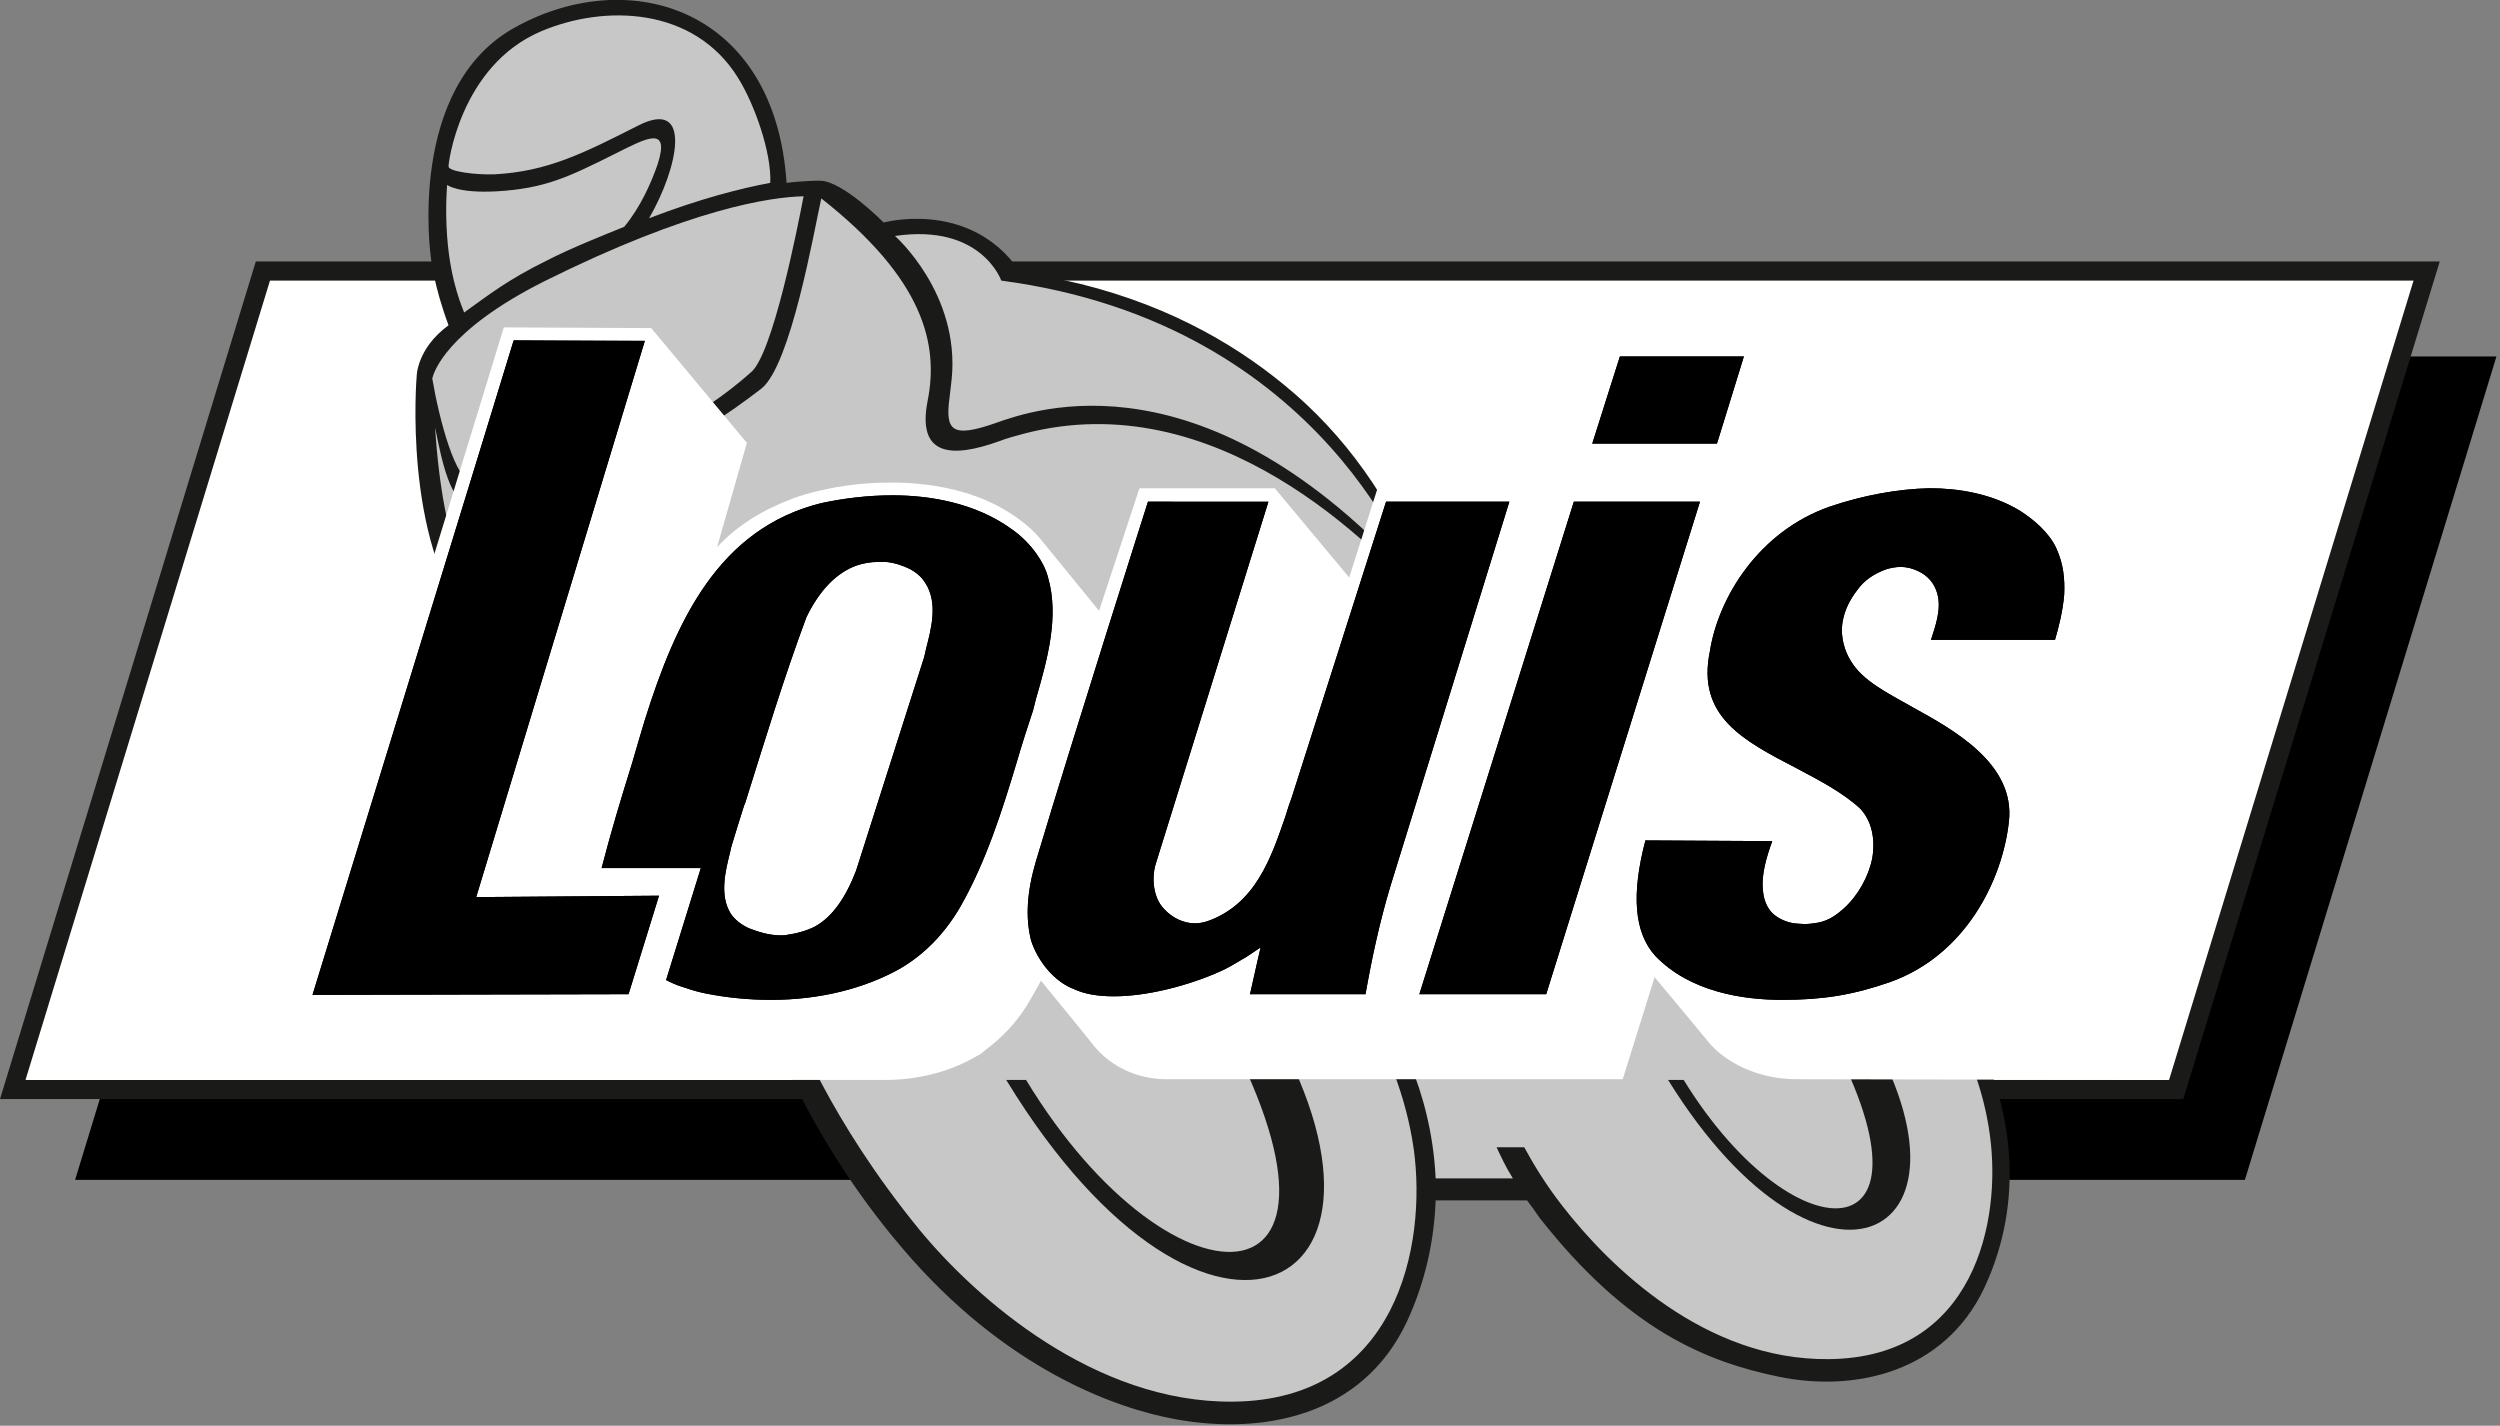 <?xml version="1.0" encoding="utf-8"?>
<!-- Generator: Adobe Illustrator 28.3.0, SVG Export Plug-In . SVG Version: 6.00 Build 0)  -->
<svg version="1.1" id="Livello_1" xmlns="http://www.w3.org/2000/svg" xmlns:xlink="http://www.w3.org/1999/xlink" x="0px" y="0px"
	 viewBox="0 0 352.8 201.2" style="enable-background:new 0 0 352.8 201.2;" xml:space="preserve">
<rect x="0" y="0" width="352.8" height="201.2" fill="#808080" stroke="none"/>
<style type="text/css">
	.st0{clip-path:url(#SVGID_00000144300336371079553420000007200140793632542134_);}
	.st1{fill:#FFFFFF;}
	.st2{fill:#1A1B19;}
	.st3{fill:#C6C7C6;}
	.st4{clip-path:url(#SVGID_00000142880631646166804830000012995395840579501992_);}
</style>
<g>
	<defs>
		<polygon id="SVGID_1_" points="46.1,50.3 10.6,166.5 316.8,166.5 352.3,50.3 		"/>
	</defs>
	<clipPath id="SVGID_00000181072768311642964620000007235169755761268376_">
		<use xlink:href="#SVGID_1_"  style="overflow:visible;"/>
	</clipPath>
	<g style="clip-path:url(#SVGID_00000181072768311642964620000007235169755761268376_);">
		<rect x="10.6" y="50.3" width="341.7" height="116.2"/>
	</g>
</g>
<polygon class="st1" points="307.4,154.2 343,37.8 36.9,37.8 1.3,154.2 "/>
<polygon class="st2" points="36.1,36.9 0,155.1 115,155.1 116.1,152.4 3.6,152.4 38.1,39.6 340.6,39.6 306.1,152.4 279.7,152.4 
	281.4,155.1 308.1,155.1 344.3,36.9 "/>
<path class="st3" d="M276.9,144.9l-47.5-40.8c0,0-26.4-20.7-30.3-25.1c-12.1-26.3-38.7-38.1-56.8-40.6c-2.7-6.2-9.8-7.6-18.7-6.4
	c-6.6-7.3-10.2-5.8-13.7-5.4c0-7.9-5.7-30.4-29-24.9c-24.7,5.8-20.1,34.4-16,44.4c0,0-4.9,2.7-5.1,8.5s0,17.8,4.3,26
	s45.9,64.4,45.9,64.4s10.2,25.1,24.3,36.2c11,8.6,22.6,19.6,41.9,18.4c12.4-0.8,23.3-8,25-31.7h15.7c4.9,7.3,13.6,17.4,26.7,22.8
	c13.3,5.4,23,3.1,28.3-1.4c5.4-4.5,8-8.9,9.3-14.8C283.2,165.2,282.5,153.8,276.9,144.9"/>
<path class="st2" d="M115.9,28c14.5,11.4,16.6,20.6,15,28.6c-1.5,7.7,3.3,8.1,10,5.7c1.3-0.5,2.5-0.8,3.6-1.1
	c27-7.1,49.4,15.6,57.4,24.8l-1.5-5c-4.1-10.4-10.6-19.7-19.2-26.7c-7.4-6.1-17.6-11.9-31.2-14.8l-6.1-1.3l-0.7-1h-0.1
	c-7.1-8.9-18.4-5.8-18.4-5.8s-5.8-5.9-9-5.9c-2.3,0-4.7,0.3-4.7,0.3C109.4,1.3,89-5.1,72.8,3.8c-15.5,8.4-12,32.5-12,32.5
	s0.4,4,2.5,9.6c-4.5,3.3-4.5,7.2-4.5,7.2s-2,23.2,7.6,35l4.3,0.3c-4-2.6-8.2-10.8-9.3-28.1c1,5.2,2.3,10.6,4.6,10.6
	c17,0.4,32.2-8.9,41.5-16.1C111.6,51.4,114.8,33,115.9,28C115.9,27.9,115.9,27.9,115.9,28 M141.3,39.6c46.1,6.1,58.4,42.5,58.4,42.5
	c-29.6-32.8-53.6-24.4-59.2-22.4c-6.3,2.2-7.1,1-6.5-3.6c0.1-0.8,0.2-1.7,0.3-2.6c1.2-12.1-8-20.2-8-20.2
	C138.5,31.5,141.3,39.6,141.3,39.6 M76.4,4.4c9-3.8,21.5-3.4,27.7,6.5c2.4,3.8,4.8,10.7,4.6,14.9c-4.2,0.8-9.8,2.2-17.1,5
	c4.1-7.1,6.2-17-1.5-13.1s-12.8,6.5-20.3,6.9c-2.7,0.1-6.5-0.4-6.5-1.1C63.2,23.5,64.8,9.3,76.4,4.4 M63.1,33.4
	c-0.3-4.1,0-7.3,0-7.3s1.5,1.2,7,0.9c6.8-0.4,10.1-2,16.7-5.3c4.4-2.2,7.8-4.1,6,1.5c-0.9,2.6-2.4,6-4.7,8.8
	c-2.7,1.1-7.5,3-10.8,4.7c-5.7,2.8-8.3,4.9-11.8,7.4C65.4,43.7,63.6,40.1,63.1,33.4 M105.9,52.6c-8.4,7.5-23.5,15.5-39.1,15.6
	c-2.5-0.2-4.8-8.9-5.8-14.8c0.2-0.8,1.9-6.7,15.8-13.7c20.7-10.3,32-11.9,36.6-12C112.6,31.9,109,50.3,105.9,52.6"/>
<path class="st2" d="M280.4,149.7c-1.2-3-2.9-6.3-2.9-6.3h-2.5c2.4,4.3,4.9,10,5.8,16.7c1.7,12.1-2.1,31.5-22.7,31.7
	c-17.5,0.2-31-13.1-37.6-21.6c-2.5-3.2-4.2-6.1-5.4-8.3h-3.9c0.6,1.3,1.3,2.8,2.3,4.4h-10.9c-0.3-6.5-1.9-12-3.5-15.9
	c-1.4-3.4-3.3-7.1-3.3-7.1h-2.9c2.7,4.8,5.5,11.2,6.6,18.8c1.9,13.7-2.4,35.5-25.5,35.7c-19.5,0.2-36.2-14.5-44.2-24.2
	c-13-15.9-17.6-28.8-18.4-30.3l-3.4,0c0,0,5.3,16.4,19.3,32.8c14.5,17.1,30.2,22.7,38.7,24.2c12.2,2.2,26.2-0.4,32.5-13.7
	c2.8-6,3.9-11.9,4.1-17.2h12.9c0.6,0.8,1.2,1.6,1.8,2.5c12.5,15.9,23.6,20.3,33.8,22.4c10.8,2.2,23.3-0.7,28.9-12.5
	C286.1,168.8,283.2,156.6,280.4,149.7"/>
<path class="st2" d="M262.4,143.4h-5.7c19.5,33.9-3.1,35-19.1,9h-2.2C257.3,187.7,282.1,174.7,262.4,143.4"/>
<path class="st2" d="M177.6,141.5h-6.7c25.4,44.3-5.2,45.4-26.1,10.9H142C170.5,199.2,203.2,182.4,177.6,141.5"/>
<path class="st1" d="M306.1,152.4l-17.4-9.9c1.6-2.2,2.6-4.4,3.5-6.5c1.5-3.6,2.8-8.7,2.1-12.2c-0.7-3.3-2.1-5-3-6l-9.3-11.2l0-0.1
	l1-3.2h17.8c0,0,1.3-4.3,1.6-6.7c0.4-2.8,0.2-5.1-0.5-7.3c-0.7-2.2-2.1-3.8-2.1-3.9L290.1,74c-1.4-1.5-2.9-2.7-4-3.3
	c-3.7-2.3-8.4-3.5-13.8-3.5c-4.2,0-8.7,0.7-13,2.1l1.3-4.6L247,48.5l-19.7,0L222.7,63l5,5.9h-6.9l-1.8,5.8l-4.8-5.8h-19.8l-4,12.6
	l-10.5-12.6h-19.1l-5.7,17.3c0,0-3.9-4.8-8-9.8c-1.1-1.4-2.4-2.5-3.4-3.2c-5.7-4.2-12.9-5.1-17.9-5.1c-2.8,0-5.2,0.2-7.3,0.6l-0.2,0
	c-1.6,0.3-4.1,0.8-6.3,1.6c-4.5,1.7-8,3.9-10.8,6.9l4.2-14.7L91.9,46.3l-20.8-0.1l-29,94.6L3.7,152.4h121.2c4.6,0,9.1-1.1,13-3.4
	c0.4-0.2,0.7-0.4,1-0.7c2.3-1.7,4.7-4,6.6-7.4c0.6-1.1,1.1-1.9,1.4-2.5c1.3,1.6,4.7,5.7,7.4,9.1c2.5,3.1,6.3,4.8,10.3,4.8h64.4
	l4.5-14.4c2.2,2.6,7.8,9.4,7.9,9.5c0.3,0.3,0.6,0.6,0.9,0.9c3.1,2.7,7.2,4,11.3,4L306.1,152.4L306.1,152.4z"/>
<g>
	<defs>
		<path id="SVGID_00000018214402739376456150000002156083602348648373_" d="M222.1,70.8l-21.8,69.5h17.9l21.7-69.5H222.1z
			 M182.3,112.5c-0.3,0.8-0.6,1.7-0.9,2.7c-2,5.8-4.2,12.4-11,14.8c-0.6,0.2-1.2,0.3-1.8,0.3c-1.6,0-3.2-0.8-4.3-2
			c-1.6-1.6-1.8-4.5-1.2-6.4l15.9-51.1H162c0,0-10.5,33-15.8,50.7c-1.3,4.4-1.5,8-0.7,11.2c1,3.1,3.4,5.9,6.1,6.9
			c1.5,0.7,3.4,1,5.6,1c5.6,0,12.1-2.1,15.6-3.8c1.4-0.7,2.4-1.4,3-1.7c0.6-0.4,2.1-1.4,2.1-1.4l-0.4,1.7l-1.1,4.9h16.3
			c0.9-5.1,2-10.2,3.5-15.2L213,70.8h-17.4L182.3,112.5L182.3,112.5z M105.7,131c-1.1-0.5-2-1.2-2.6-2.1c-1.6-2.6-0.7-6.1-0.1-8.5
			l0.2-0.9c0.6-2,1.2-3.9,1.8-5.8l0.2-0.5c2.7-8.6,5.4-17.5,8.6-26.1c1.9-3.9,4.3-6.3,7.1-7.3c0.9-0.3,1.9-0.5,3-0.5
			c0.3,0,0.7,0,1.1,0c1.2,0.1,2.4,0.5,3.4,1c1.1,0.6,1.7,1.2,2.2,2c1.8,2.8,0.8,6.5,0.1,9.2c-0.1,0.5-0.2,0.9-0.3,1.3l-9.6,30.1
			c-1.5,3.9-3.4,6.5-5.7,7.8c-0.7,0.4-2.3,1-3.9,1.2c-0.3,0.1-0.7,0.1-1,0.1C108.5,132,107,131.5,105.7,131 M115.9,71
			c-14.5,3.6-20.5,16.6-24.9,30.6c-0.6,2-1.2,4-1.8,6.1c-1.5,4.8-2.9,9.4-4.3,14.8h14l-4.9,15.8c0.4,0.2,1.3,0.7,2.7,1.1
			c1.2,0.4,1.9,0.6,2.9,0.8c3,0.6,6.1,0.9,9.2,0.9c6.9,0,13.2-1.6,18.2-4.4c3.6-2.1,6.4-5.1,8.5-8.7c3.6-6.3,5.9-13.5,8-20.5
			c0.7-2.4,1.5-4.9,2.3-7.3l0.4-1.6c1.6-5.5,3.3-11.6,1.7-17.1c-0.3-1.2-0.9-2.3-1.6-3.3c-0.9-1.3-2.2-2.6-3.5-3.5
			c-5.2-3.8-11.8-4.8-16.8-4.8C122.5,69.9,119.2,70.3,115.9,71 M258.2,71.5c-10,3.5-15.7,12.8-16.9,20.4
			c-1.9,9.2,4.7,12.6,12.2,16.5c3.2,1.7,6.5,3.4,9,5.7c1.6,1.7,2.2,4.2,1.7,7.1c-0.5,2.4-1.9,5.1-4,7c-1,0.9-2.1,1.7-3.6,2
			c-0.6,0.1-1.3,0.2-1.8,0.2c-0.8,0-1.4-0.1-1.6-0.1c-1.4-0.2-2.7-0.9-3.4-1.8c-0.6-0.8-0.9-1.7-1-2.7c-0.3-2.3,0.5-4.9,1.3-7.1
			l-17.9-0.1c-2,7.6-1.6,13,1.4,16.3c4.9,5.1,12.4,6.2,17.9,6.2c5.8,0,10-0.7,15.2-2.5c10.7-3.8,15.9-14.4,16.8-22.7
			c0.9-8.2-8-13-13.6-16.1c-3.7-2.1-7-3.7-8.7-6.5c-0.9-1.4-1.5-3.5-1.2-5.4c0.3-1.9,1.1-3.3,2-4.5c1.1-1.6,2.5-2.4,4-3
			c0.5-0.2,1.5-0.4,2.2-0.4c0.8,0,1.7,0.2,2.5,0.6c1.3,0.6,2.3,1.7,2.7,3.2c0.6,2.2-0.3,4.6-0.9,6.5H290c0.5-1.7,1.1-4,1.3-6.4
			c0.1-2.2-0.1-4.3-1.1-6.5c-1-2.2-3.1-4-5.1-5.3c-4.1-2.5-8.9-3.2-12.8-3.2C267.8,69,262.9,69.9,258.2,71.5 M224.7,62.6h17.6
			l3.8-12.3l-17.5,0L224.7,62.6L224.7,62.6z M44.1,140.4l44.6-0.1l4.3-13.9l-25.8,0.2L91,48.1l-18.5-0.1
			C72.5,48.1,44.1,140.4,44.1,140.4z"/>
	</defs>
	<use xlink:href="#SVGID_00000018214402739376456150000002156083602348648373_"  style="overflow:visible;"/>
	<clipPath id="SVGID_00000126312365891113268420000010751167231296391331_">
		<use xlink:href="#SVGID_00000018214402739376456150000002156083602348648373_"  style="overflow:visible;"/>
	</clipPath>
	<g style="clip-path:url(#SVGID_00000126312365891113268420000010751167231296391331_);">
		<rect x="44.1" y="48.1" width="247.4" height="93.1"/>
	</g>
</g>
</svg>
